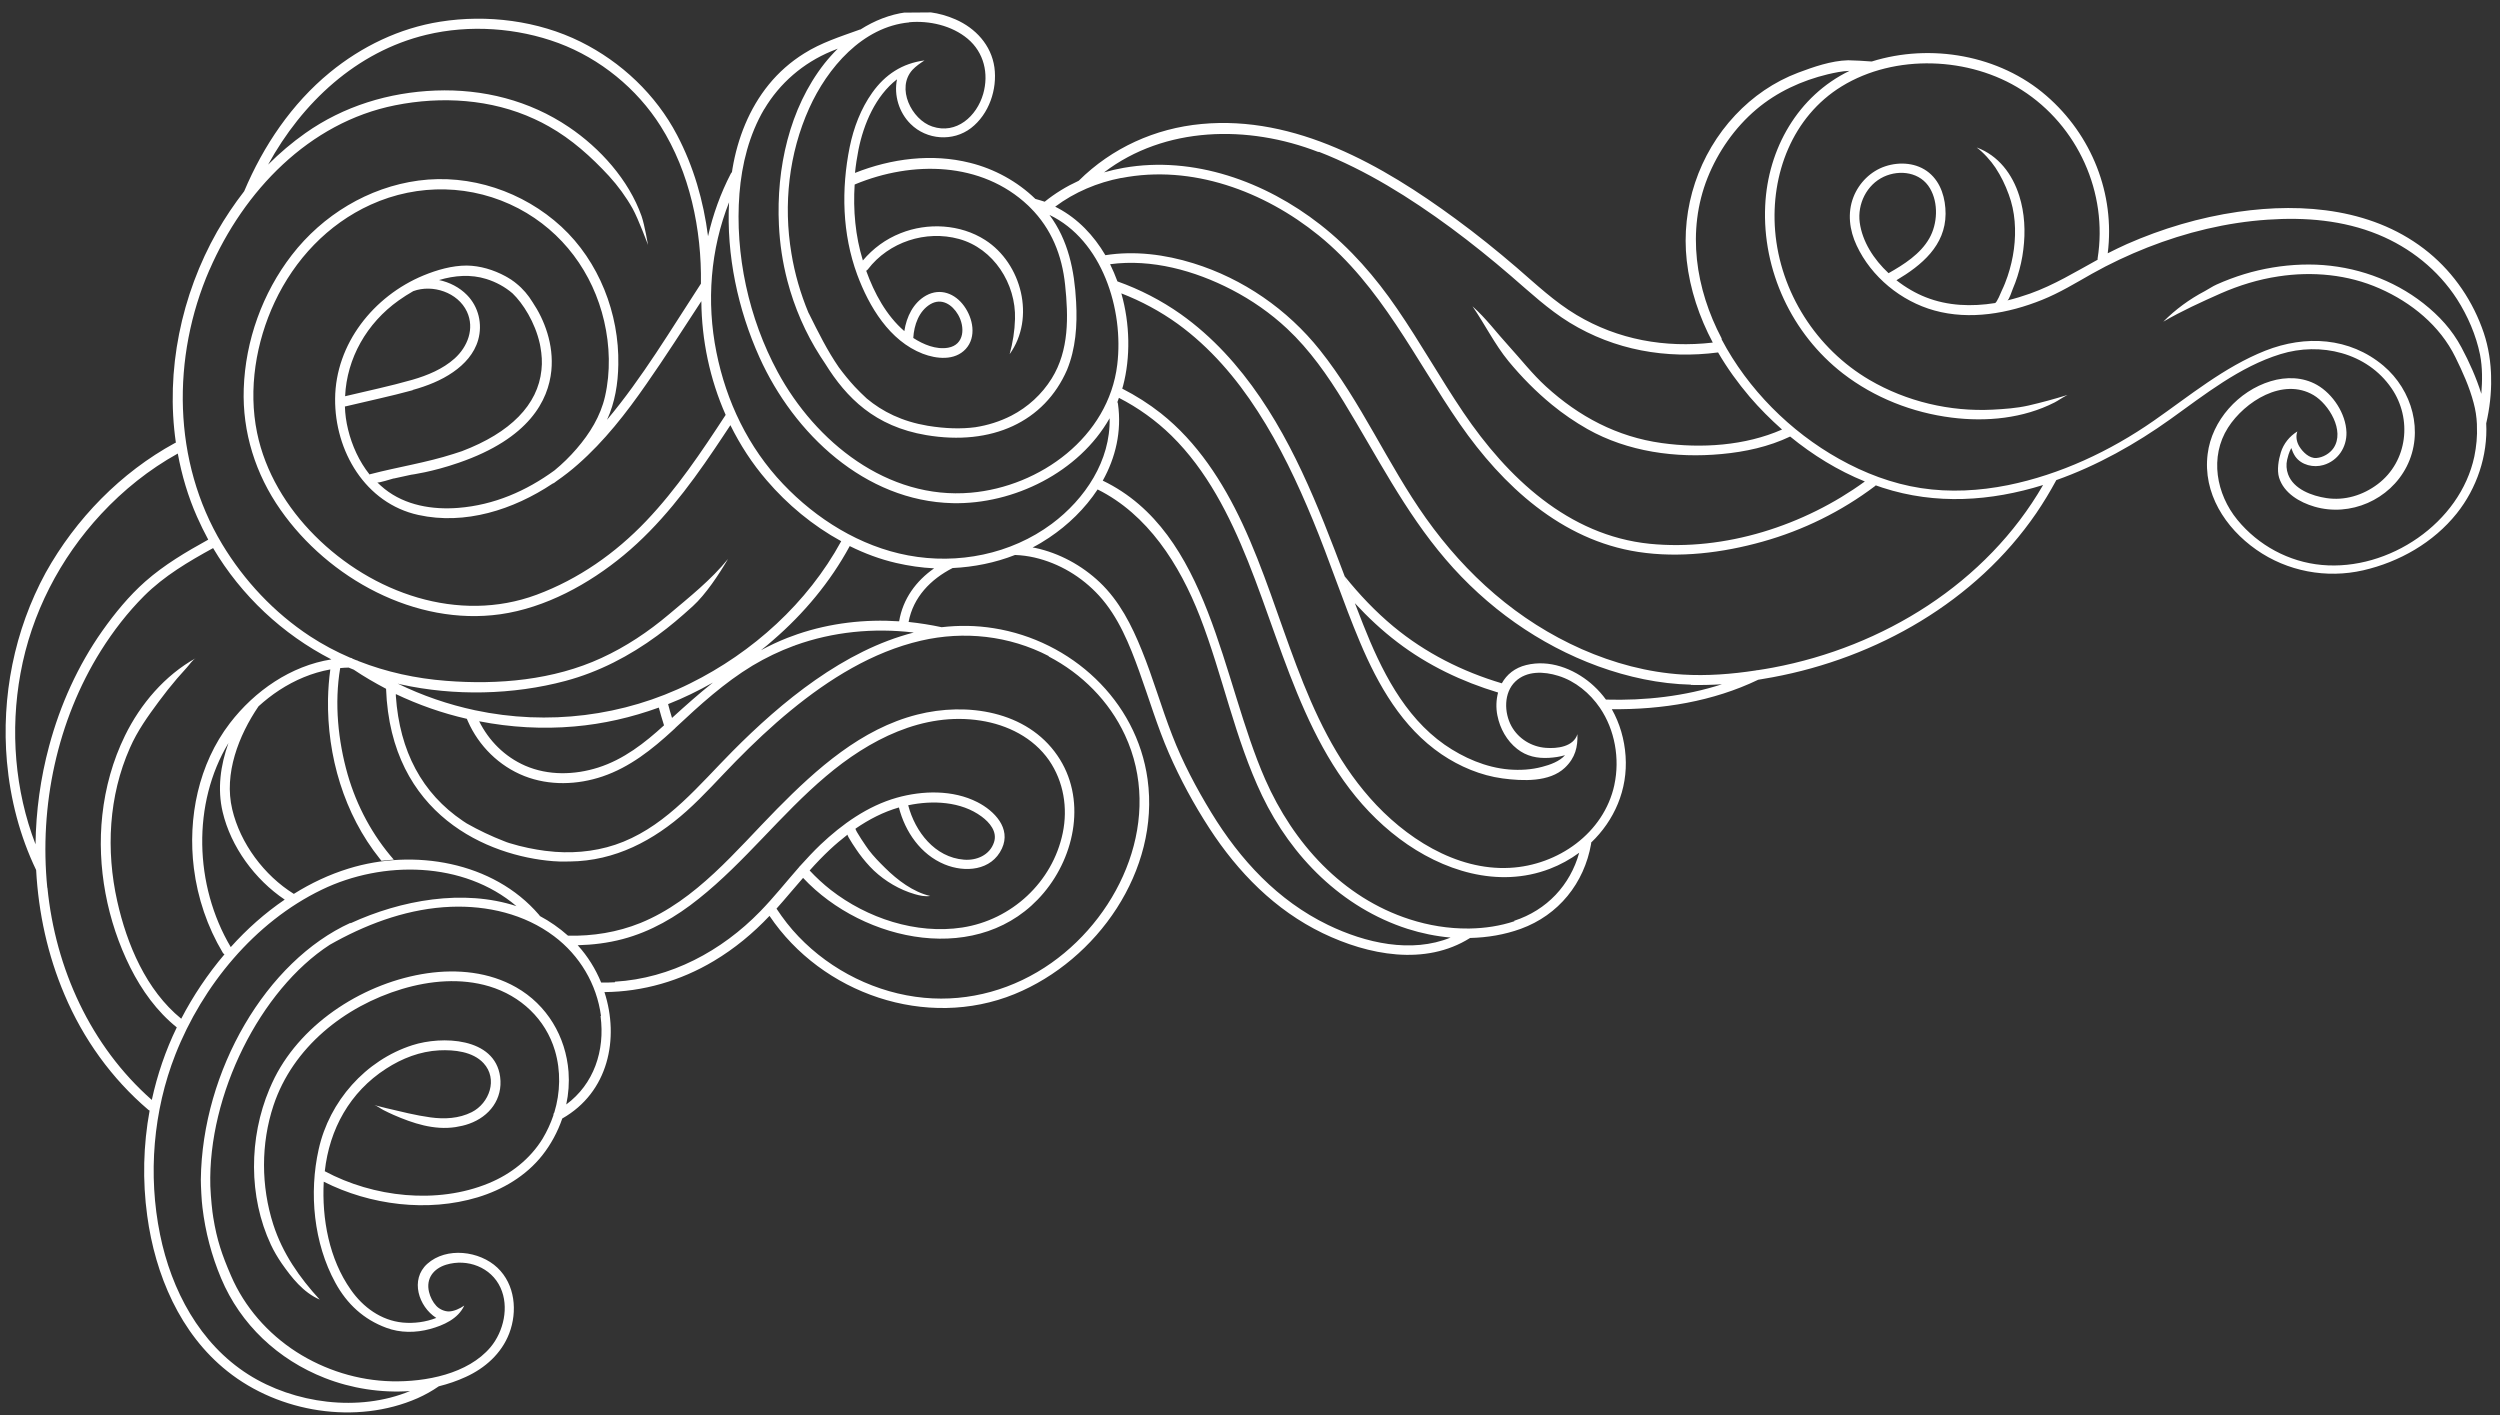 <svg width="636" height="360" viewBox="0 0 636 360" fill="none" xmlns="http://www.w3.org/2000/svg">
<rect x="0" y="0" width="636" height="360" fill="#333333" stroke="none"/>
<g id="Isolation_Mode" clip-path="url(#clip0_21265_102)">
<path id="RIGHT_swirls" d="M106.23 355.703C108.126 354.861 109.949 353.84 111.627 352.677C113.991 352.083 116.282 351.31 118.5 350.286C123.4 348.054 127.571 344.354 129.541 339.233C131.687 333.642 131.059 326.78 126.539 322.5C122.018 318.221 113.574 317.136 108.691 321.525C104.271 325.515 106.479 332.401 110.988 335.279C108.304 336.342 105.292 336.725 102.454 336.46C96.958 335.928 92.337 332.548 89.251 328.113C83.734 320.318 81.859 310.085 82.36 300.625C94.18 306.609 108.804 308.436 121.517 304.597C127.855 302.678 133.787 299.18 137.945 293.934C140.149 291.148 141.883 287.934 143.041 284.545C154.798 277.873 157.599 264.224 153.773 252.388C163.536 252.311 173.135 249.54 181.602 244.475C186.854 241.342 191.598 237.422 195.763 233.002C209.092 252.818 235.691 262.031 258.09 252.902C279.165 244.288 295.139 221.438 291.943 198.235C289.165 178.157 272.498 162.934 252.803 159.816C248.31 159.096 243.895 159.059 239.556 159.56C236.787 158.971 233.984 158.525 231.146 158.224C232.317 151.922 236.768 147.357 242.345 144.509C247.8 144.25 253.175 143.166 258.221 141.185C259.945 141.243 261.598 141.482 263.144 141.829C269.473 143.29 275.207 146.733 279.588 151.517C284.548 156.943 287.367 164.005 289.826 170.817C292.321 177.737 294.422 184.84 297.347 191.577C300.234 198.207 303.731 204.651 307.655 210.697C314.957 221.931 324.365 231.529 336.508 237.403C348.038 242.958 362.526 245.829 373.992 238.62C378.407 238.514 382.745 237.797 386.897 236.29C396.489 232.799 403.031 224.694 404.783 214.648C404.782 214.54 404.781 214.468 404.781 214.36C410.659 208.741 414.152 200.911 413.546 192.322C413.262 188.118 412.081 184.028 410.043 180.412C422.823 180.564 435.801 178.449 447.28 172.93C448.499 172.74 449.753 172.515 450.972 172.29C477.425 167.372 502.619 153.044 518.022 130.559C519.867 127.848 521.568 125.03 523.125 122.141C533.506 118.464 543.37 112.922 552.151 106.633C560.896 100.38 569.743 93.299 580.163 90.089C590.297 86.954 602.164 89.666 608.409 98.786C613.711 106.511 612.539 117.379 604.903 123.156C601.156 125.99 596.501 127.428 591.829 126.71C588.199 126.163 583.483 124.474 582.09 120.673C581.65 119.49 581.568 118.16 581.845 116.972C582.331 114.846 582.758 114.376 582.899 113.979C583.156 114.732 583.485 115.485 583.921 116.128C585.482 118.346 588.574 119.04 591.081 118.302C594.77 117.23 597.04 113.797 596.939 109.986C596.794 105.241 593.488 100.233 589.45 97.927C585.844 95.87 581.572 95.795 577.669 96.977C569.468 99.45 562.671 106.982 561.625 115.512C560.374 125.446 566.079 134.282 573.984 139.83C581.888 145.377 591.846 147.241 601.233 145.082C610.406 142.961 619.054 138.039 624.991 130.621C630.11 124.217 632.916 115.889 632.493 107.694C634.23 100.238 634.309 92.003 631.883 84.723C629.2 76.761 624.406 69.644 617.939 64.301C604.355 53.117 586.107 51.462 569.327 53.894C559.61 55.3 550.049 58.144 541.07 62.097C539.424 62.829 537.815 63.633 536.206 64.437C538.098 49.32 532.13 34.337 520.601 24.359C508.675 13.989 491.134 10.962 476.166 15.646C473.867 15.448 471.749 15.393 471.749 15.393C471.21 15.361 470.708 15.329 470.169 15.333C465.827 15.439 461.281 17.057 457.451 18.489C451.331 20.802 445.904 24.548 441.454 29.293C432.163 39.182 427.603 52.845 429.109 66.317C429.92 73.646 432.308 80.674 435.733 87.156C423.611 88.545 411.641 86.445 401.074 80.128C395.485 76.792 390.783 72.334 385.868 68.093C380.845 63.782 375.679 59.615 370.336 55.702C351.743 42.04 329.568 29.305 305.679 31.542C293.842 32.641 282.861 37.617 274.419 45.989C271.308 47.416 268.378 49.2 265.739 51.342L265.846 51.342C265.055 51.096 264.227 50.815 263.4 50.605C258.806 46.147 252.966 42.956 246.78 41.423C237.069 38.982 226.742 40.321 217.509 43.989C217.709 42.01 218.017 40.03 218.396 38.085C219.709 31.531 222.74 24.388 228.199 20.174C227.369 24.208 228.696 28.62 231.662 31.545C235.75 35.612 242.467 36.099 247.034 32.575C251.601 29.052 253.741 22.743 252.979 17.14C252.181 11.465 248.163 7.145 243.048 4.92C234.62 1.247 226.019 2.968 218.875 7.518C218.768 7.519 218.66 7.52 218.553 7.593C213.756 9.32 208.887 10.868 204.565 13.599C201.171 15.711 198.105 18.396 195.581 21.508C190.603 27.623 187.647 35.161 186.343 42.902C186.31 43.19 186.24 43.478 186.207 43.802C186.1 43.911 185.993 44.02 185.923 44.164C183.306 49.218 181.374 54.591 180.124 60.102C178.977 51.122 176.432 42.297 172.241 34.347C166.885 24.105 158.061 15.761 147.719 10.628C136.872 5.247 123.901 3.623 111.999 5.514C101.637 7.141 91.982 11.819 83.921 18.426C74.184 26.413 67.017 37.076 62.118 48.656C59.595 51.912 57.289 55.346 55.235 58.922C46.1 75.029 42.086 94.298 44.742 112.615C44.67 112.615 44.599 112.652 44.528 112.688C30.731 120.203 19.264 131.979 11.618 145.702C3.621 160.399 0.307 177.252 1.764 193.781C2.629 203.339 5.035 212.669 9.195 221.338C9.782 232.228 12.128 242.996 16.406 253.031C21.161 264.284 28.419 274.403 37.706 282.312C37.814 282.42 37.959 282.49 38.066 282.525C36.448 291.311 36.232 300.374 37.45 309.282C39.47 324.26 45.797 339.276 57.861 348.854C71.009 359.358 90.633 362.549 106.23 355.703ZM152.78 258.508C153.962 267.308 151.049 275.817 144.054 280.977C144.643 278.24 144.836 275.434 144.635 272.667C143.955 263.683 139.153 255.63 131.293 251.161C124.443 247.26 116.36 246.496 108.687 247.599C93.054 249.878 77.123 259.819 69.876 274.15C69.381 275.125 68.958 276.099 68.535 277.073C63.32 289.483 63.185 304.406 68.916 316.659C69.683 318.307 70.629 319.881 71.646 321.383C74.223 325.067 77.124 328.784 81.338 330.62C76.161 324.98 71.877 318.829 69.522 311.512C66.395 301.756 66.346 290.97 69.573 281.236C74.483 266.456 87.646 255.997 102.257 251.604C109.42 249.463 117.203 248.755 124.471 250.927C132.459 253.346 138.787 259.229 141.183 267.3C142.695 272.43 142.558 277.933 141.019 283.015C140.841 283.232 140.771 283.52 140.773 283.772C140.072 285.827 139.154 287.811 138.055 289.654C134.866 294.857 129.942 298.706 124.324 301.016C111.193 306.44 94.99 304.589 82.626 297.962C83.799 287.274 89.001 277.812 98.216 271.879C102.323 269.222 106.868 267.461 111.748 267.207C115.551 267.033 120.257 267.5 123.009 270.463C126.737 274.497 124.488 280.663 120.019 282.927C116.766 284.571 113.07 284.743 109.548 284.268C105.775 283.758 101.963 282.781 98.258 281.911C97.251 281.667 96.245 281.423 95.237 281.143C95.993 281.353 96.86 282.066 97.581 282.42C98.409 282.845 99.238 283.234 100.103 283.622C105.037 285.777 110.435 287.569 115.885 286.735C117.068 286.546 118.251 286.285 119.36 285.881C124.515 284.043 127.962 279.593 127.236 273.954C125.9 263.86 112.365 263.499 104.917 265.894C92.958 269.727 83.779 280.19 81.075 292.365C78.577 303.495 79.79 316.25 85.325 326.346C88.275 331.753 92.541 335.675 98.265 337.787C101.829 339.126 105.777 339.095 109.431 338.095C112.798 337.17 116.554 335.523 118.107 332.131C117.036 332.894 115.534 333.589 114.206 333.635C113.057 333.644 111.76 333.043 111 332.222C110.095 331.258 109.439 329.933 109.142 328.677C108.325 325.232 110.28 322.735 113.503 321.739C118.874 320.115 124.958 322.369 127.332 327.6C129.56 332.473 128.137 338.704 124.794 342.721C119.033 349.562 108.244 351.588 99.699 351.403C91.119 351.219 82.627 348.553 75.412 343.935C68.124 339.245 62.22 332.532 58.784 324.576C56.444 319.165 55.195 315.507 54.253 309.726C53.989 308.182 53.641 304.876 53.508 301.749C52.86 278.49 66.22 251.814 83.898 240.35C84.434 240.058 84.935 239.766 85.471 239.474C94.478 234.586 104.394 231.092 114.693 230.688C123.951 230.328 133.445 232.519 140.955 238.177C147.455 243.053 151.819 250.354 152.887 258.435L152.78 258.508ZM156.446 249.886C155.262 249.967 154.078 249.976 152.929 249.949C151.502 246.473 149.502 243.252 146.968 240.468C150.808 240.366 154.645 239.904 158.406 238.904C165.57 237.014 172.002 233.26 177.745 228.649C189.482 219.316 198.648 207.163 210.131 197.473C221.007 188.255 234.806 181.028 249.469 183.322C256.298 184.383 262.856 187.64 266.886 193.433C270.589 198.834 271.683 205.513 270.368 211.888C267.774 224.421 257.368 234.031 244.784 235.963C233.06 237.745 220.607 233.599 211.362 226.408C209.448 224.913 207.64 223.237 205.975 221.453C207.612 219.606 209.321 217.831 211.138 216.127C212.563 214.785 214.097 213.515 215.631 212.316C215.346 212.534 218.25 216.718 218.54 217.111C219.665 218.649 220.933 220.149 222.307 221.469C225.236 224.214 228.843 226.344 232.692 227.464C233.987 227.849 235.318 228.127 236.644 227.937C232.293 226.928 228.321 223.903 225.174 220.799C223.691 219.336 222.243 217.873 220.974 216.193C220.647 215.764 217.344 211.008 217.665 210.79C221.057 208.462 224.703 206.564 228.679 205.418C230.271 211.626 234.229 217.384 240.279 219.89C245.465 222.043 252.245 221.558 254.893 215.856C257.293 210.696 252.951 206.271 248.662 204.075C242.427 200.888 234.711 201.092 228.121 202.942C220.707 205.049 214.246 209.666 208.723 214.887C206.906 216.627 205.198 218.474 203.525 220.321C203.418 220.394 203.347 220.502 203.276 220.611C199.967 224.376 196.875 228.284 193.385 231.87C183.593 241.943 170.617 248.912 156.445 249.742L156.446 249.886ZM231.044 204.86C237.243 203.553 244.497 203.856 249.732 207.734C251.754 209.229 253.782 211.586 252.87 214.29C251.783 217.571 248.42 218.963 245.223 218.701C237.824 218.111 232.819 211.606 231.044 204.86ZM266.787 167.006C275.221 171.399 282.167 178.356 286.183 186.99C295.931 207.912 285.424 232.265 267.504 244.954C258.044 251.644 246.655 254.933 235.088 253.837C223.054 252.709 211.487 246.974 203.163 238.266C201.064 236.089 199.214 233.695 197.543 231.155C199.857 228.584 202.025 225.906 204.302 223.335C219.687 239.791 249.566 246.137 265.534 227.135C273.607 217.544 276.437 202.995 268.994 192.194C261.187 180.821 245.914 178.604 233.34 181.794C219.118 185.393 207.747 195.586 197.704 205.768C187.198 216.422 177.138 229.013 162.933 234.805C157.029 237.189 150.791 238.172 144.508 238.042C142.267 236.046 139.849 234.375 137.325 233.028C137.289 232.92 137.216 232.813 137.107 232.706C125.443 219.134 105.208 215.84 88.664 220.968C83.758 222.48 79.109 224.674 74.751 227.405C67.213 222.718 61.118 214.567 59.076 205.882C56.923 196.837 60.724 187.099 65.763 179.689C67.403 178.202 69.151 176.822 71.044 175.585C75.008 173.001 79.408 171.132 84.032 170.305C83.693 172.789 83.497 175.307 83.445 177.825C83.199 192.281 87.515 207.097 96.614 218.46C96.759 218.639 96.904 218.818 97.049 218.996C98.16 218.844 99.272 218.763 100.42 218.682C100.348 218.683 100.277 218.684 100.169 218.684C94.772 212.506 90.766 205.094 88.441 197.022C86.005 188.448 85.033 178.927 86.543 169.962C87.26 169.885 87.977 169.843 88.695 169.837C89.127 170.014 89.559 170.19 89.992 170.367C92.626 172.144 95.402 173.74 98.214 175.228C99.399 207.436 124.176 217.777 140.734 219.086C140.734 219.086 140.77 219.086 140.806 219.086C141.416 219.117 141.991 219.148 142.566 219.18C142.853 219.178 143.14 219.175 143.391 219.173C143.535 219.172 143.714 219.171 143.858 219.17C144.252 219.167 144.611 219.164 145.006 219.161C156.456 219.035 166.287 213.852 174.663 206.344C179.084 202.39 183.033 197.901 187.199 193.661C191.651 189.132 196.283 184.745 201.205 180.715C210.907 172.765 221.944 165.847 234.306 162.981C245.27 160.451 256.73 161.691 266.786 166.898L266.787 167.006ZM72.43 228.861C67.395 232.281 62.797 236.38 58.704 240.942C49.392 225.194 48.87 204.379 58.119 189.026C56.081 194.687 55.267 200.734 56.641 206.548C58.72 215.413 64.852 223.779 72.43 228.861ZM232.495 160.91C214.726 165.436 198.89 178.468 186.318 191.151C177.878 199.667 170.021 209.473 158.607 214.128C153.133 216.364 147.144 217.13 141.254 216.709C140.392 216.644 139.494 216.543 138.631 216.442C136.08 216.102 132.917 215.516 129.534 214.464C129.103 214.323 128.671 214.183 128.275 214.006C124.998 212.737 121.791 211.216 118.727 209.478C118.402 209.265 118.077 209.052 117.753 208.839C107.396 201.836 101.677 191.166 100.705 177.079C100.704 176.899 100.702 176.719 100.701 176.539C100.701 176.539 100.665 176.539 100.629 176.54C106.43 179.299 112.513 181.445 118.77 182.87C118.843 183.085 118.917 183.264 119.026 183.479C121.803 189.786 126.976 194.887 133.386 197.426C139.759 199.929 146.9 199.693 153.308 197.522C160.218 195.167 165.89 190.664 171.2 185.768C171.236 185.768 171.271 185.696 171.307 185.659C171.521 185.478 171.735 185.296 171.913 185.079C178.042 179.35 184.243 173.692 191.46 169.321C194.819 167.317 198.323 165.636 201.902 164.314C202.046 164.312 202.153 164.24 202.296 164.167C211.889 160.712 222.255 159.696 232.423 160.911L232.495 160.91ZM168.965 184.491C164.011 189.024 158.659 193.201 152.178 195.265C146.162 197.182 139.487 197.342 133.616 194.799C128.358 192.503 124.341 188.4 121.898 183.493C129.843 185.049 138.031 185.524 146.102 184.814C153.491 184.181 160.693 182.506 167.601 180.007C168.008 181.514 168.451 183.021 168.929 184.527L168.965 184.491ZM169.964 179.126C173.9 177.585 177.69 175.721 181.371 173.643C177.804 176.476 174.382 179.523 170.96 182.642C170.592 181.458 170.26 180.31 169.964 179.126ZM237.644 144.582C233.074 147.781 229.699 152.302 228.739 158.063C220.048 157.484 211.262 158.487 202.92 161.321L200.307 162.276C197.981 163.194 195.728 164.254 193.583 165.421C194.654 164.586 195.688 163.751 196.686 162.844C204.494 156.095 211.251 148.024 216.17 138.925C219.953 140.801 223.914 142.28 227.977 143.219C231.142 143.949 234.376 144.427 237.608 144.582L237.644 144.582ZM369.038 238.515C359.055 242.584 347.368 239.907 337.856 235.307C325.064 229.115 315.507 218.762 308.162 206.738C304.344 200.476 300.846 193.887 298.208 187.04C295.425 179.906 293.357 172.515 290.465 165.419C287.903 159.074 284.804 152.914 279.777 148.135C275.22 143.82 269.489 140.701 263.34 139.383C263.124 139.348 262.909 139.314 262.693 139.28C264.123 138.549 265.517 137.712 266.874 136.802C271.73 133.564 276.041 129.359 279.233 124.516C291.954 130.853 300.058 143.518 305.259 156.853C311.084 171.873 314.117 187.85 321.087 202.43C328.567 218.013 341.411 230.929 358.073 236.3C361.599 237.423 365.302 238.185 369.002 238.515L369.038 238.515ZM385.266 234.361C381.614 235.576 377.778 236.145 373.938 236.211C373.794 236.213 373.651 236.214 373.507 236.215C368.482 236.254 363.45 235.43 358.664 233.886C341.499 228.375 329.006 214.486 321.88 198.289C310.697 172.883 307.892 135.439 280.544 122.277C283.801 116.426 285.4 109.762 284.411 102.758C284.41 102.578 284.337 102.435 284.264 102.292C284.405 101.931 284.546 101.57 284.651 101.21C289.552 103.724 294.064 106.961 298.007 110.814C307.014 119.66 312.812 131.157 317.461 142.735C327.419 167.575 333.423 196.401 356.027 213.375C366.895 221.524 381.109 226.088 394.279 221.023C396.964 219.995 399.465 218.609 401.75 216.937C399.445 225.189 393.536 231.528 385.194 234.254L385.266 234.361ZM410.696 199.68C408.029 211.998 396.283 220.144 384.119 220.778C370.341 221.533 357.28 212.97 348.515 203.007C331.167 183.33 326.9 156.36 316.058 133.181C311.093 122.577 304.589 112.488 295.342 105.153C292.272 102.732 288.954 100.637 285.494 98.866C285.564 98.65 285.634 98.398 285.704 98.181C287.621 90.903 287.483 82.418 285.268 74.633C290.345 76.607 295.175 79.194 299.616 82.395C307.81 88.336 314.512 96.158 319.963 104.637C325.595 113.331 330.048 122.752 333.999 132.322C338.243 142.572 341.664 153.153 345.98 163.367C350.588 174.297 356.703 185.072 366.735 191.897C371.354 195.025 376.72 197.285 382.254 198.032C387.392 198.711 394.179 199.018 398.099 195.32C400.807 192.746 401.395 189.972 401.298 186.773C400.283 190.017 396.087 190.481 393.249 190.252C389.657 189.992 386.303 187.969 384.519 184.747C382.626 181.31 382.514 176.241 385.507 173.377C388.429 170.585 392.81 170.803 396.408 171.925C400.762 173.258 404.483 176.357 407.025 180.076C410.838 185.692 412.116 193.017 410.696 199.644L410.696 199.68ZM380.944 182.042C381.58 185.309 383.328 188.46 385.964 190.525C388.348 192.412 391.081 192.966 394.059 192.798C395.386 192.716 396.82 192.525 398.145 192.119C396.758 193.712 394.252 194.595 392.353 195.077C389.595 195.818 386.725 195.984 383.887 195.754C377.997 195.261 372.342 192.788 367.506 189.446C357.147 182.192 351.311 170.3 346.77 158.83C346.074 157.037 345.378 155.245 344.682 153.453C348.012 157.058 351.592 160.41 355.528 163.4C363.22 169.272 371.939 173.411 381.114 176.18C380.626 178.017 380.534 180.032 380.945 182.078L380.944 182.042ZM430.168 174.25C432.789 174.302 435.445 174.245 438.064 174.08C428.611 177.139 418.498 178.261 408.552 177.979C407.645 176.727 406.631 175.585 405.474 174.515C405.221 174.265 404.968 174.052 404.715 173.838C400.234 170.062 394.15 167.736 388.274 169.184C385.372 169.89 383.304 171.596 382.065 173.835C372.063 170.857 362.657 166.149 354.492 159.381C349.903 155.569 345.813 151.25 342.116 146.641C342.959 148.9 343.838 151.158 344.681 153.417C337.793 135.456 331.511 117.168 320.618 101.144C315.098 93.025 308.471 85.67 300.422 79.944C295.441 76.423 289.999 73.625 284.275 71.585C283.725 70.079 283.104 68.645 282.411 67.213C292.989 65.799 303.961 68.842 313.331 73.695C318.449 76.351 323.213 79.658 327.444 83.616C333.194 89.001 337.768 95.545 341.876 102.273C350.203 115.871 357.314 130.09 367.747 142.27C378.144 154.449 391.536 164.017 406.584 169.509C414.143 172.254 422.125 173.989 430.168 174.178L430.168 174.25ZM437.986 86.096C431.355 73.527 429.049 58.731 434.4 45.241C437.076 38.568 441.335 32.458 446.827 27.813C452.069 23.385 458.364 20.495 464.992 18.897C466.784 18.488 468.647 18.078 470.513 18.027C457.425 24.386 449.741 37.786 449.065 52.318C448.296 68.792 455.853 84.949 468.854 95.023C476.835 101.181 486.521 104.989 496.51 106.241C505.349 107.358 514.71 106.458 522.719 102.368C523.756 101.821 524.433 101.276 525.971 100.473C522.676 101.506 519.381 102.394 516.013 103.176C513.003 103.847 510.025 104.05 506.939 104.218C496.067 104.77 485.027 102.16 475.615 96.66C462.093 88.748 452.862 74.329 451.591 58.698C450.439 44.397 455.959 29.683 468.534 21.962C482.073 13.658 501.068 14.408 514.344 22.898C528.594 31.991 536.301 49.047 533.632 65.751C533.633 65.859 533.634 65.967 533.634 66.075C527.987 69.175 522.521 72.526 516.436 74.695C514.575 75.357 512.641 75.947 510.671 76.43C511.1 76.319 511.871 73.94 512.048 73.507C512.506 72.46 512.892 71.379 513.243 70.297C513.943 68.063 514.464 65.793 514.733 63.49C515.308 58.919 515.091 54.21 513.693 49.799C511.963 44.311 508.408 39.556 502.864 37.514C504.561 38.76 506.48 40.902 507.642 42.655C509.132 44.944 510.081 46.914 511.034 49.496C511.841 51.683 512.325 53.944 512.523 56.28C512.919 60.987 512.239 65.811 510.73 70.281C510.309 71.507 509.852 72.697 509.286 73.852C509.075 74.321 508.019 77.026 507.517 77.102C501.602 78.047 495.534 77.843 489.917 75.622C487.396 74.635 484.8 73.145 482.452 71.293C488.848 67.504 494.911 62.494 494.955 54.404C494.961 50.52 493.817 46.466 490.746 43.937C487.675 41.408 483.329 41.083 479.641 42.298C475.917 43.514 472.926 46.522 471.518 50.129C469.934 54.168 470.507 58.586 472.333 62.455C476.056 70.444 483.643 76.641 492.097 78.984C501.162 81.502 510.948 79.736 519.5 76.289C523.973 74.492 528.009 72.016 532.191 69.646C536.729 67.093 541.486 64.863 546.317 62.955C556.122 59.103 566.44 56.577 576.952 55.884C586.46 55.234 596.086 56.022 604.98 59.656C613.155 63.008 620.234 68.634 625.067 76.111C627.793 80.368 629.913 85.278 630.921 90.232C631.556 93.463 631.511 96.879 631.25 100.189C629.998 96.136 628.171 92.087 626.204 88.399C623.8 83.887 620.542 80.353 616.532 77.184C608.731 71.061 599.085 67.72 589.211 67.33C584.291 67.153 579.342 67.659 574.541 68.775C572.104 69.334 569.741 70.071 567.378 70.953C566.197 71.393 565.052 71.87 563.908 72.382C562.835 72.858 561.942 73.512 560.906 74.06C557.009 76.104 553.44 78.72 550.341 81.837C555.022 79.103 560.03 76.835 564.966 74.639C569.653 72.589 574.559 71.076 579.614 70.318C588.29 68.991 597.307 69.82 605.375 73.388C613.479 76.956 620.705 82.833 624.644 90.856C626.468 94.545 628.258 98.523 629.294 102.506C629.774 104.264 630.04 106.059 630.125 107.857C630.127 108.036 630.128 108.18 630.129 108.324C630.257 110.948 629.991 113.575 629.472 116.132C625.871 133.059 607.696 145.283 590.67 143.726C582.3 142.965 574.513 138.747 569.186 132.244C563.822 125.706 562.061 116.228 566.813 108.783C571.068 102.134 580.819 95.945 588.573 100.523C592.467 102.83 596.577 109.593 593.667 113.967C592.709 115.377 590.958 116.397 589.272 116.518C587.478 116.64 585.814 114.999 584.942 113.568C584.251 112.422 583.988 111.022 584.445 109.76C582.445 110.998 580.952 112.844 580.251 115.078C579.656 116.989 579.209 119.581 579.799 121.518C581.014 125.464 585.053 127.805 588.795 128.891C597.897 131.552 607.949 127.159 612.262 118.675C616.716 109.903 613.69 99.248 606.354 93.049C597.719 85.781 586.479 85.186 576.28 89.221C565.831 93.366 557.022 100.698 547.882 107.062C536.815 114.771 524.083 120.731 510.823 123.424C503.547 124.883 496.048 125.301 488.681 124.172C481.349 123.043 474.329 120.365 467.875 116.748C455.437 109.798 444.656 98.988 437.988 86.347L437.986 86.096ZM480.464 69.511C476.668 65.981 473.76 61.437 473.112 56.588C472.501 51.883 474.868 47.01 479.231 44.962C483.344 43.06 488.591 43.81 490.992 47.927C493.175 51.649 492.929 56.937 490.805 60.657C488.538 64.63 484.359 67.287 480.428 69.511L480.464 69.511ZM335.492 38.608C347.553 43.295 358.736 50.327 369.134 57.977C374.369 61.855 379.462 65.95 384.377 70.191C389.22 74.36 393.848 78.71 399.331 82.083C410.764 89.077 423.884 91.384 437.08 89.662C439.409 93.671 442.131 97.425 445.101 100.926C447.637 103.89 450.423 106.673 453.351 109.275C443.943 113.412 432.821 114.11 422.759 112.715C411.404 111.149 401.671 105.976 393.284 98.311C389.813 95.138 386.985 91.492 383.835 88.029C380.721 84.638 378.072 80.991 374.602 77.926C377.761 82.504 380.242 87.59 383.757 91.877C387.091 95.914 390.782 99.661 394.828 102.973C397.646 105.288 400.677 107.35 403.85 109.159C414.09 114.94 426.379 116.605 437.965 115.508C443.955 114.958 449.975 113.652 455.411 111.057C461.155 115.758 467.539 119.699 474.417 122.486C458.998 133.717 438.804 140.24 419.693 138.34C398.965 136.236 383.45 121.436 372.265 104.911C366.418 96.256 361.321 87.127 355.403 78.507C349.92 70.496 343.545 63.139 335.852 57.122C321.875 46.193 303.66 39.576 285.844 42.699C284.16 43 282.511 43.373 280.864 43.853C296.35 32.082 317.49 31.701 335.42 38.68L335.492 38.608ZM285.254 45.293C303.21 41.773 321.571 48.64 335.479 59.894C351.374 72.786 359.954 91.344 371.39 107.867C382.282 123.566 397.251 137.436 416.766 140.412C427.224 142.02 438.269 140.639 448.405 137.791C458.72 134.906 468.447 130.12 477.011 123.653C477.082 123.58 477.154 123.544 477.189 123.471C477.765 123.683 478.341 123.894 478.917 124.069C492.52 128.493 506.475 127.521 519.76 123.39C505.346 148.385 479.054 164.591 451.025 169.844C449.77 170.07 448.516 170.295 447.225 170.485C447.045 170.486 446.866 170.488 446.687 170.561C440.52 171.508 434.242 171.989 428.065 171.606C419.195 171.064 410.526 168.723 402.421 165.154C386.14 157.947 373.019 146.255 362.747 131.809C352.984 118.078 346.291 102.238 335.779 89.052C327.513 78.689 316.253 70.903 303.587 66.975C296.39 64.73 288.629 63.748 281.208 64.921C278.261 59.91 274.244 55.663 269.125 52.934C268.909 52.828 268.657 52.686 268.44 52.58C273.365 48.874 279.233 46.419 285.29 45.257L285.254 45.293ZM231.245 5.66C236.374 5.188 242.127 6.474 246.174 9.858C250.329 13.349 251.592 18.733 250.125 23.886C248.482 29.58 243.314 34.259 237.159 32.185C231.905 30.429 227.893 22.37 232.165 17.734C233.055 16.792 234.126 16.065 235.197 15.373C229.532 16.101 225.175 18.975 221.908 23.567C218.997 27.653 217.168 32.486 216.165 37.383C213.988 48.151 214.256 59.512 218.071 69.873C221.077 77.976 226.279 86.709 234.74 89.986C238.232 91.325 242.867 91.829 245.679 88.786C248.49 85.708 247.52 80.969 245.27 77.859C242.984 74.676 239.239 73.195 235.629 75.165C232.341 76.989 230.61 80.598 230.064 84.234C225.475 80.279 222.415 74.585 220.36 68.885C220.503 68.811 220.682 68.666 220.788 68.522C226.118 61.54 235.534 58.482 243.952 60.789C252.765 63.202 258.507 72.182 258.218 81.173C258.134 84.194 257.655 87.182 256.852 90.101C263.493 80.88 259.902 66.993 250.631 61.061C244.317 57.011 235.986 56.573 229.116 59.324C225.323 60.827 222.11 63.19 219.514 66.266C217.599 60.061 217.009 53.449 217.425 46.938C217.496 46.937 217.532 46.937 217.604 46.865C232.059 40.891 249.649 41.041 261.546 52.274C261.691 52.417 261.835 52.559 261.98 52.702C262.017 52.774 262.089 52.809 262.125 52.845C267.479 58.196 270.188 64.935 270.965 72.48C271.818 80.528 271.993 89.156 267.562 96.274C265.08 100.284 261.481 103.584 257.298 105.739C254.366 107.236 251.287 108.195 248.096 108.687C244.617 109.146 240.597 109.069 235.996 108.314C229.49 107.215 224.517 104.737 220.507 101.388C219.458 100.425 218.445 99.427 217.468 98.391C216.02 96.821 214.679 95.177 213.409 93.461C210.468 89.205 208.134 84.477 205.8 79.785L205.691 79.606C203.642 74.696 202.167 69.566 201.337 64.467C199.265 52.042 200.672 39.051 205.858 27.54C210.48 17.292 219.408 6.795 231.317 5.695L231.245 5.66ZM236.687 77.386C239.546 75.71 242.252 77.487 243.744 80.064C245.527 83.142 245.419 87.71 241.189 88.462C238.142 88.989 234.901 87.648 232.339 85.978C232.529 82.704 233.758 79.135 236.687 77.386ZM194.41 27.809C198.342 21.163 204.332 16.01 211.488 13.041C212.025 12.822 212.561 12.602 213.134 12.381C211.923 13.577 210.784 14.845 209.718 16.184C200.762 27.616 197.471 42.923 198.157 57.228C198.374 62.009 199.094 66.785 200.315 71.45C202.091 78.232 204.905 84.718 208.685 90.622C209.085 91.266 209.52 91.909 209.956 92.553C215.336 101.213 222.572 108.491 235.62 110.69C252.333 113.508 265.709 107.291 271.457 94.086C273.641 88.747 274.098 82.883 273.763 76.773C273.341 68.758 271.774 61.147 266.985 54.677C280.388 61.08 285.947 78.727 284.226 92.799C282 111.155 264.618 123.803 247.006 125.343C225.77 127.2 207.455 112.421 197.84 94.626C190.482 81.02 186.909 64.724 188.116 49.253C188.704 41.769 190.583 34.276 194.409 27.773L194.41 27.809ZM185.477 51.395C184.756 64.884 187.737 78.776 193.216 90.922C201.983 110.342 220.029 127.496 242.36 128.005C257.905 128.351 274.497 120.131 282.286 106.406C282.55 117.155 276.058 126.95 267.564 133.273C257.143 141.013 243.667 143.671 231.013 141.289C218.827 139.012 207.681 132.051 199.211 123.128C190.38 113.849 184.761 102.135 182.258 89.606C179.681 76.789 180.725 63.441 185.512 51.358L185.477 51.395ZM100.129 121.746C101.598 121.411 103.103 121.075 104.572 120.776C104.572 120.776 109.915 120.087 116.681 117.733C134.76 111.515 139.494 101.77 140.261 94.321C140.927 87.664 138.508 81.354 135.494 76.883C134.403 75.094 133.026 73.451 131.329 72.098C130.967 71.813 130.642 71.528 130.281 71.315C130.209 71.279 130.173 71.244 130.101 71.172C129.956 71.066 129.776 70.959 129.632 70.888C129.271 70.676 128.91 70.427 128.55 70.25C125.594 68.655 122.176 67.603 118.765 67.558C114.996 67.551 111.164 68.66 107.694 70.089C95.063 75.33 85.359 87.451 85.253 101.439C85.141 114.708 92.927 128.059 106.447 131.009C118.277 133.614 130.559 129.706 140.557 123.048C140.665 123.011 140.808 122.938 140.951 122.865C141.165 122.683 141.415 122.502 141.629 122.356C143.521 121.047 145.341 119.631 147.016 118.143C153.754 112.23 159.334 105.067 164.445 97.692C169.273 90.786 173.812 83.667 178.423 76.62C178.501 86.543 180.588 96.487 184.608 105.552C178.471 114.949 172.156 124.383 164.394 132.534C156.562 140.757 147.173 147.339 136.507 151.305C116.607 158.688 94.649 150.878 80.105 136.285C72.942 129.114 67.451 120.096 65.398 110.08C63.122 98.987 65.11 87.034 69.877 76.857C74.961 66.031 83.362 57.047 94.307 52.072C106.397 46.584 120.183 46.872 131.933 53.036C143.143 58.953 150.834 69.356 153.695 81.703C155.144 87.948 155.339 94.599 153.916 100.866C152.771 105.873 150.042 110.281 146.698 114.155C144.99 116.145 143.102 117.994 141.069 119.664C133.895 124.898 125.703 128.486 116.591 129.204C110.027 129.723 103.126 128.59 97.852 124.389C97.202 123.854 96.551 123.284 95.972 122.713C96.226 122.963 99.663 121.822 100.164 121.71L100.129 121.746ZM105.014 99.199C108.595 98.2 112.21 96.805 115.28 94.66C118.172 92.66 120.664 89.944 121.642 86.484C122.795 82.448 121.755 78.034 118.788 75.036C116.906 73.109 114.348 71.799 111.687 71.245C115.626 70.063 119.788 69.743 123.71 70.971C126.193 71.742 128.464 72.983 130.379 74.622C133.019 77.154 136.108 81.948 137.336 87.476C137.41 87.763 137.448 88.015 137.485 88.266C137.823 90.169 137.982 92.145 137.747 94.125C136.847 102.977 129.867 110.079 117.519 114.778C116.804 115.036 116.087 115.257 115.371 115.478C108.497 117.689 101.29 118.788 94.305 120.605C94.197 120.606 94.09 120.679 94.019 120.715C91.372 117.392 89.546 113.379 88.544 109.252C88.062 107.278 87.796 105.338 87.745 103.397C87.781 103.397 87.817 103.397 87.853 103.396C93.549 102.021 99.319 100.826 104.978 99.271L105.014 99.199ZM87.796 100.808C88.224 91.168 93.287 82.211 101.426 76.431C102.604 75.594 103.854 74.794 105.14 74.064C110.044 72.264 116.486 74.371 118.785 79.279C120.793 83.578 118.963 88.231 115.648 91.205C112.654 93.89 108.754 95.502 104.922 96.611C99.263 98.237 93.493 99.433 87.76 100.808L87.796 100.808ZM53.3 68.645C62.01 48.621 78.565 31.16 100.535 26.782C112.326 24.424 124.967 25.188 135.955 30.28C137.216 30.846 138.441 31.483 139.631 32.157C145.436 35.42 150.424 39.911 154.914 44.766C157.231 47.301 159.263 50.09 160.937 53.061C162.393 55.674 164.85 62.307 164.85 62.307C164.85 62.307 164.022 57.352 163.214 54.985C159.946 45.733 152.632 37.665 144.73 32.333C134.698 25.544 122.865 22.58 110.807 23.034C98.93 23.486 87.434 26.992 77.689 33.864C74.297 36.264 71.124 38.949 68.203 41.885C76.839 26.14 90.664 13.123 108.471 8.849C119.434 6.211 131.538 7.051 142.086 10.96C152.67 14.904 162.026 22.525 168.06 32.078C175.474 43.814 178.532 58.389 178.316 72.162C170.69 83.835 163.427 96.081 154.429 106.795C156.441 102.428 157.229 97.568 157.299 92.749C157.557 79.803 152.391 66.504 142.81 57.661C133.084 48.712 119.588 44.179 106.464 45.936C93.698 47.654 82.088 54.72 74.234 64.885C66.772 74.544 62.415 86.66 62.008 98.888C61.628 109.966 65.014 120.654 71.367 129.702C83.564 147.153 105.699 159.313 127.285 156.268C138.794 154.631 149.839 148.576 158.683 141.244C167.849 133.657 175.133 124.072 181.768 114.24C183.152 112.215 184.465 110.192 185.813 108.167C188.293 113.182 191.345 117.904 195.04 122.19C200.293 128.334 206.796 133.748 214.006 137.683C205.442 153.391 191.506 165.977 175.558 173.868C158.645 182.271 139.316 184.615 120.871 180.696C114.039 179.239 107.417 176.954 101.183 173.911C101.471 173.98 101.758 174.05 102.01 174.12C115.53 177.106 130.496 176.81 143.893 173.217C152.347 170.958 160.176 166.869 167.207 161.708C170.669 159.164 173.058 157.096 176.23 154.231C179.545 151.22 182.95 146.052 185.217 142.187C180.88 147.542 175.422 151.864 170.18 156.292C164.938 160.719 159.224 164.539 153.001 167.393C140.805 173.025 126.743 174.25 113.489 173.203C105.839 172.616 98.324 170.985 91.231 168.199C91.231 168.199 91.195 168.2 91.159 168.164C90.978 168.022 90.799 167.987 90.619 167.953C90.331 167.847 90.043 167.705 89.755 167.6C89.574 167.457 89.358 167.351 89.07 167.317C85.541 165.799 82.117 163.992 78.869 161.86C69.777 155.89 62.103 147.716 56.502 138.411C43.882 117.404 43.639 90.834 53.3 68.609L53.3 68.645ZM5.214 171.317C7.967 156.122 15.251 142.042 25.752 130.742C31.412 124.657 37.94 119.428 45.231 115.38C46.243 120.909 47.829 126.29 50.131 131.486C51.008 133.456 51.956 135.391 52.976 137.288C47.365 140.389 41.791 143.668 36.942 147.949C32.807 151.613 29.216 155.992 26.02 160.511C19.808 169.333 15.292 179.365 12.501 189.778C10.304 197.921 9.149 206.344 9.036 214.795C3.759 201.065 2.563 185.757 5.214 171.317ZM12.03 225.846C9.964 205.007 14.533 183.326 25.665 165.548C28.82 160.525 32.481 155.787 36.683 151.583C41.777 146.509 47.958 142.865 54.213 139.436C61.379 151.533 71.902 161.375 84.3 167.75C74.01 169.377 64.799 175.741 58.474 183.989C50.515 194.371 47.714 208.02 49.322 220.88C50.279 228.459 52.741 235.775 56.669 242.36C56.778 242.539 56.923 242.682 57.103 242.788C52.8 247.856 49.11 253.386 46.104 259.163C37.181 251.897 32.28 240.25 29.825 229.266C26.924 216.309 27.641 202.496 33.038 190.3C34.942 185.935 37.605 182.246 40.411 178.449C41.903 176.424 43.432 174.506 45.068 172.588C45.85 171.683 46.669 170.777 47.487 169.872C48.164 169.148 48.98 167.883 49.837 167.409C41.939 171.821 35.75 179.061 31.793 187.146C28.683 193.499 26.799 200.345 26.028 207.363C24.587 220.498 27.244 234.32 33.151 246.14C36.068 251.942 39.915 257.305 44.972 261.365C42.111 267.248 40.006 273.449 38.62 279.824C23.041 266.103 14.093 246.361 12.066 225.846L12.03 225.846ZM40.718 314.074C37.62 298.889 38.965 282.626 44.631 268.235C51.53 250.742 64.757 234.602 81.85 226.343C97.406 218.814 117.94 219.085 131.383 230.522C117.888 226.097 102.044 228.953 89.168 234.879L89.167 234.771C67.813 244.467 51.412 272.317 51.091 300.114C51.104 301.876 51.276 305.434 51.505 307.194C52.235 313.373 53.826 319.437 56.24 325.171C61.178 336.963 70.76 345.913 82.642 350.566C89.376 353.21 96.959 354.409 104.313 353.884C91.254 359.308 74.832 357.063 63.18 349.676C50.77 341.79 43.593 328.183 40.718 314.074Z" fill="white"/>
</g>
<defs>
<clipPath id="clip0_21265_102">
<rect width="355" height="633" fill="white" transform="translate(2.777 360) rotate(-90.448)"/>
</clipPath>
</defs>
</svg>
